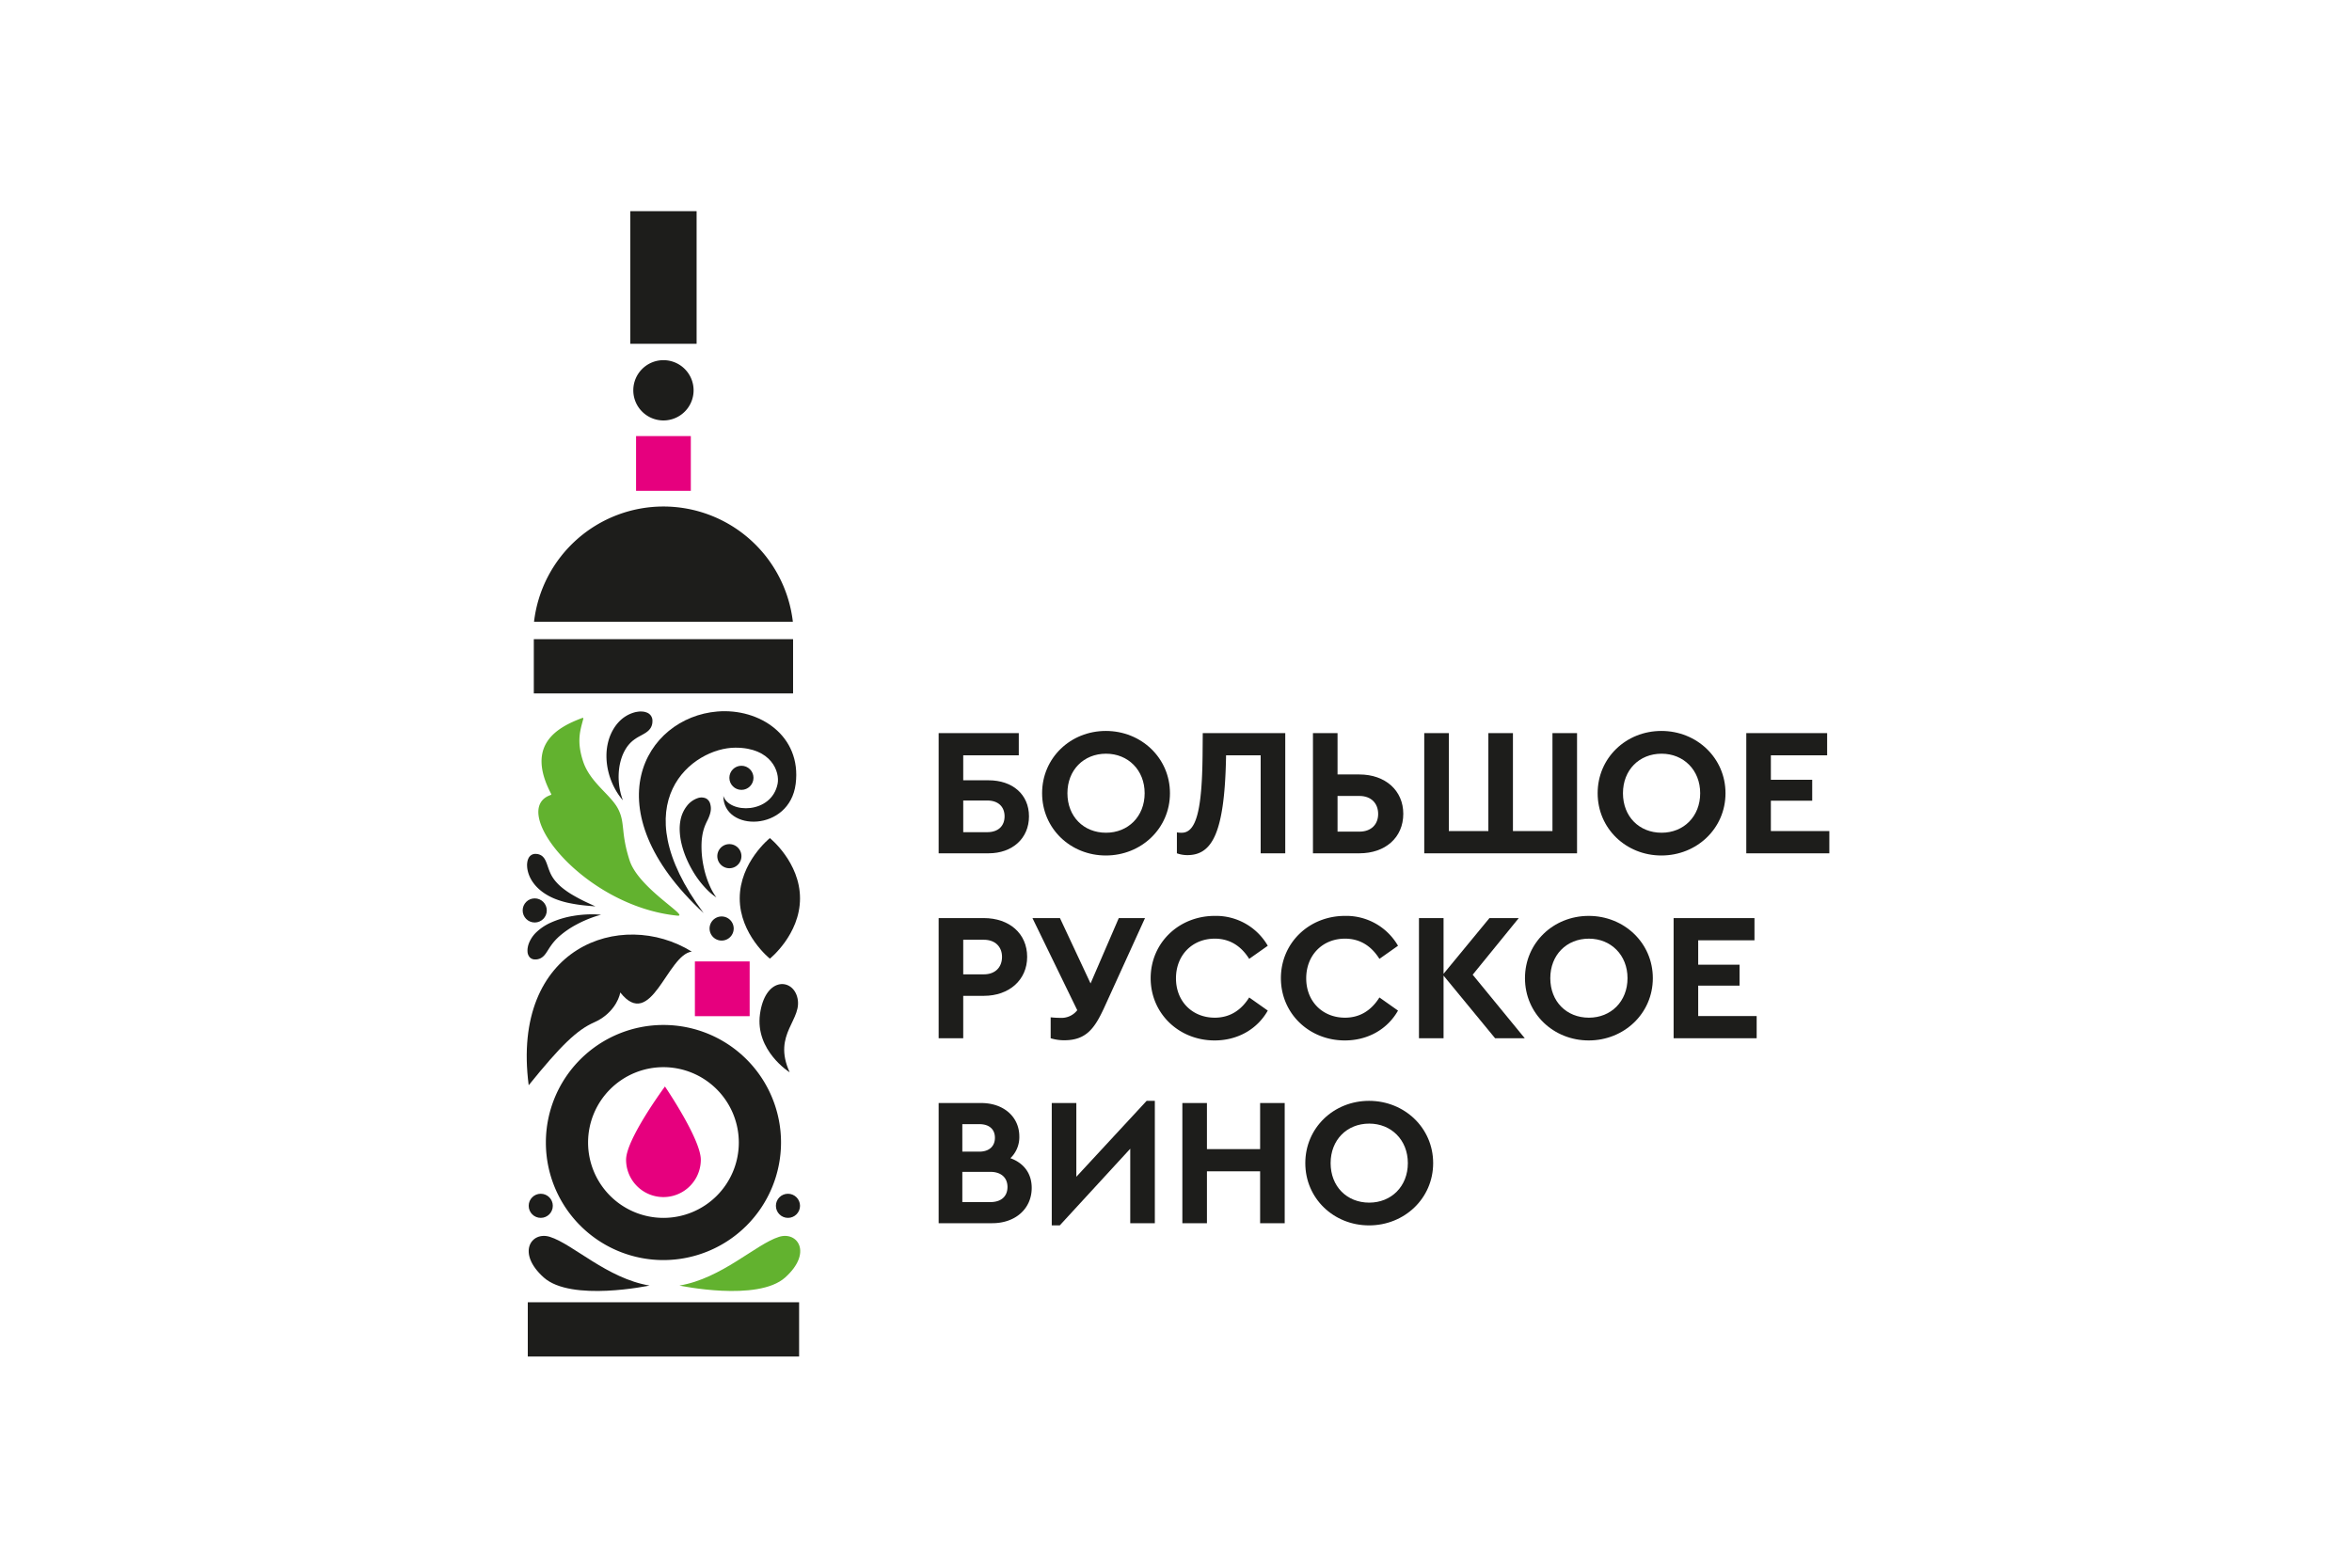 <svg id="Слой_1" data-name="Слой 1" xmlns="http://www.w3.org/2000/svg" viewBox="0 0 900 600"><defs><style>.cls-1{fill:#e6007e;}.cls-2{fill:#1d1d1b;}.cls-3{fill:#62b22f;}</style></defs><rect class="cls-1" x="265.904" y="367.967" width="20.954" height="20.954"/><path class="cls-2" d="M253.87,482.266a44.99,44.99,0,1,1,44.99-44.99A45.042,45.042,0,0,1,253.87,482.266Zm0-73.829a28.84,28.84,0,1,0,28.84,28.84A28.872,28.872,0,0,0,253.87,408.437Z"/><rect class="cls-1" x="243.393" y="166.901" width="20.954" height="20.954"/><path class="cls-2" d="M253.871,193.857a49.868,49.868,0,0,0-49.521,44.106h99.04A49.868,49.868,0,0,0,253.871,193.857Z"/><rect class="cls-2" x="243.488" y="456.887" width="20.765" height="103.822" transform="translate(762.668 254.928) rotate(90)"/><rect class="cls-2" x="243.488" y="205.406" width="20.765" height="99.208" transform="translate(508.881 1.14) rotate(90)"/><path class="cls-2" d="M265.406,149.382a11.536,11.536,0,1,1-11.536-11.536A11.536,11.536,0,0,1,265.406,149.382Z"/><rect class="cls-2" x="241.181" y="80.82" width="25.379" height="50.758"/><path class="cls-1" d="M268.167,443.858a14.297,14.297,0,1,1-28.594,0c0-7.896,14.869-28.022,14.869-28.022S268.167,435.962,268.167,443.858Z"/><circle class="cls-2" cx="301.515" cy="461.501" r="4.614"/><circle class="cls-2" cx="206.921" cy="461.501" r="4.614"/><path class="cls-3" d="M259.986,492.017s29.963,6.331,40.468-3.091c10.505-9.423,4.76-17.777-2.351-15.547C289.27,476.148,276.174,489.315,259.986,492.017Z"/><path class="cls-2" d="M248.534,492.017s-29.962,6.331-40.468-3.091c-10.505-9.423-4.76-17.777,2.351-15.547C219.25,476.148,232.347,489.315,248.534,492.017Z"/><path class="cls-2" d="M294.594,366.908s-11.536-9.229-11.536-23.072c0-13.843,11.536-23.072,11.536-23.072s11.536,9.229,11.536,23.072C306.129,357.679,294.594,366.908,294.594,366.908Z"/><circle class="cls-2" cx="283.711" cy="297.693" r="4.614"/><circle class="cls-2" cx="204.614" cy="348.45" r="4.614"/><path class="cls-2" d="M280.751,355.372a4.614,4.614,0,1,1-4.615-4.614A4.614,4.614,0,0,1,280.751,355.372Z"/><path class="cls-2" d="M283.711,327.686a4.614,4.614,0,1,1-4.614-4.614A4.614,4.614,0,0,1,283.711,327.686Z"/><path class="cls-2" d="M302.175,410.414s-13.268-8.282-11.369-22.265c1.901-13.983,12.04-13.919,14.186-6.783C307.659,390.231,295.324,395.501,302.175,410.414Z"/><path class="cls-2" d="M243.346,282.606c.788-.514,1.536-.895,2.236-1.278q.132-.071.258-.148l.125-.078.131-.065a5.243,5.243,0,0,0,.499-.29l.119-.08c.04-.025.083-.046.123-.07q.123-.07.24-.147a5.003,5.003,0,0,0,.452-.332,4.82,4.82,0,0,0,.826-.725c.123-.143.244-.278.357-.421a4.14,4.14,0,0,0,.313-.464,4.882,4.882,0,0,0,.628-2.473,3.268,3.268,0,0,0-1.302-2.856,2.829,2.829,0,0,0-.585-.354,5.978,5.978,0,0,0-1.489-.449q-.424-.051-.894-.062c-.157-.004-.317-.005-.48-.002-.082.002-.165.002-.248.008l-.253.028c-.34.041-.694.095-1.058.163l-.275.054-.277.078q-.278.081-.565.172a13.029,13.029,0,0,0-4.621,2.683,15.506,15.506,0,0,0-2.592,3.092,18.218,18.218,0,0,0-2.145,4.796,21.556,21.556,0,0,0-.807,5.638,25.222,25.222,0,0,0,.564,5.585,27.516,27.516,0,0,0,1.53,4.871,27.147,27.147,0,0,0,1.915,3.711c.325.501.603.958.89,1.337.28.382.506.717.724.973.418.516.652.805.652.805l-.33-.964c-.113-.302-.212-.689-.339-1.124-.135-.432-.24-.939-.367-1.483a25.863,25.863,0,0,1-.529-3.811,25.381,25.381,0,0,1,.111-4.46,21.638,21.638,0,0,1,.976-4.433,16.563,16.563,0,0,1,1.752-3.687,12.502,12.502,0,0,1,2.049-2.445c.17-.144.327-.284.476-.418q.244-.175.453-.339a3.894,3.894,0,0,1,.407-.285Q243.188,282.725,243.346,282.606Z"/><path class="cls-3" d="M210.777,304.247c-16.574,5.602,12.496,42.583,48.408,46.2,4.98.502-14.762-10.348-18.257-21.118s-1.6-14.318-4.417-19.753c-2.817-5.435-10.692-10.056-13.364-18.114-2.58-7.782-1.127-11.913.068-16.395a.257.257,0,0,0-.336-.307c-9.697,3.61-21.9,10.288-11.956,29.126A.257.257,0,0,1,210.777,304.247Z"/><path class="cls-2" d="M204.814,357.211a12.111,12.111,0,0,0-2.339,3.582c-.121.31-.229.614-.324.91-.085.302-.145.602-.199.888a6.344,6.344,0,0,0-.092,1.611,3.474,3.474,0,0,0,.92,2.261,2.759,2.759,0,0,0,2.008.748,4.405,4.405,0,0,0,2.085-.469,4.96,4.96,0,0,0,1.4-1.107c.215-.215.363-.456.566-.702.095-.124.175-.256.262-.39a4.765,4.765,0,0,0,.279-.415c.376-.572.771-1.234,1.289-1.983.153-.193.307-.436.508-.706.212-.264.426-.577.71-.896.263-.332.591-.671.93-1.043q.272-.27.559-.554c.19-.192.405-.373.614-.569a34.221,34.221,0,0,1,6.389-4.416,45.473,45.473,0,0,1,6.586-2.933c.906-.322,1.665-.541,2.197-.693.535-.14.835-.219.835-.219s-.307-.029-.854-.081c-.548-.038-1.345-.094-2.32-.096a43.132,43.132,0,0,0-7.502.615,34.491,34.491,0,0,0-8.546,2.558A19.499,19.499,0,0,0,204.814,357.211Z"/><path class="cls-2" d="M269.697,316.21a22.543,22.543,0,0,1,.988-2.191,15.362,15.362,0,0,0,.701-1.604,10.195,10.195,0,0,0,.551-1.975,6.144,6.144,0,0,0-.142-2.653,3.302,3.302,0,0,0-1.596-2.186,4.264,4.264,0,0,0-3.277-.106,8.771,8.771,0,0,0-4.013,2.879,12.726,12.726,0,0,0-2.479,5.35,17.391,17.391,0,0,0-.338,4.044,25.458,25.458,0,0,0,.686,5.108,34.945,34.945,0,0,0,1.75,5.371,41.258,41.258,0,0,0,2.55,5.084,36.135,36.135,0,0,0,5.893,7.596,22.074,22.074,0,0,0,2.262,1.918c.284.206.507.362.663.462l.235.156-.165-.224c-.109-.144-.263-.363-.453-.645a22.071,22.071,0,0,1-1.411-2.451,35.383,35.383,0,0,1-2.829-8.358,36.662,36.662,0,0,1-.796-9.566,22.484,22.484,0,0,1,.515-3.697A17.565,17.565,0,0,1,269.697,316.21Z"/><path class="cls-2" d="M269.244,349.458c-43.059-39.846-22.448-74.837,5.237-77.144,16.119-1.343,32.3,9.229,29.993,27.686s-27.686,18.457-27.686,4.614C279.096,311.536,295.246,311.536,297.553,300c.905-4.525-2.307-13.843-16.15-13.843C265.253,286.157,237.567,306.921,269.244,349.458Z"/><path class="cls-2" d="M210.188,333.18q-.064-.152-.126-.301l-.104-.303c-.068-.2-.156-.385-.21-.583-.061-.194-.134-.378-.201-.561q-.083-.282-.185-.546c-.075-.172-.122-.354-.188-.523-.062-.172-.139-.334-.207-.497a6.196,6.196,0,0,0-.449-.924,4.039,4.039,0,0,0-.56-.801,3.704,3.704,0,0,0-.706-.649,3.932,3.932,0,0,0-2.056-.666,2.878,2.878,0,0,0-2.82,1.384,5.116,5.116,0,0,0-.483,1.172,7.731,7.731,0,0,0-.207,1.496c-.009.274.008.56.026.856a7.027,7.027,0,0,0,.105.916,12.021,12.021,0,0,0,1.464,4.017c.104.181.22.377.347.584.138.201.288.413.449.636a15.669,15.669,0,0,0,1.149,1.397,17.831,17.831,0,0,0,3.3,2.744,22.719,22.719,0,0,0,4.158,2.107,32.126,32.126,0,0,0,4.389,1.334,58.916,58.916,0,0,0,7.541,1.156c.984.094,1.788.158,2.347.202.559.042.872.066.872.066s-.282-.128-.787-.357c-.502-.231-1.224-.565-2.106-.972a65.831,65.831,0,0,1-6.429-3.4,31.284,31.284,0,0,1-3.288-2.312,19.579,19.579,0,0,1-2.607-2.523,13.455,13.455,0,0,1-1.623-2.362c-.102-.175-.174-.355-.259-.516q-.062-.122-.121-.238-.05-.12-.097-.234-.096-.227-.187-.421C210.279,333.421,210.232,333.296,210.188,333.18Z"/><path class="cls-2" d="M264.697,364.208c-26.936-16.705-69.311-1.914-62.389,51.15,12.236-15.14,18.403-21.144,25.08-24.085,6.677-2.94,9.445-8.483,9.964-11.42C249.225,394.838,255.271,365.421,264.697,364.208Z"/><path class="cls-2" d="M359.176,280.59h30.664v8.501H368.583v9.549h9.687c9.13,0,15.471,5.364,15.471,13.798,0,8.433-6.341,14.147-15.471,14.147H359.176Zm18.607,37.911c4.18,0,6.62-2.37,6.62-6.063s-2.44-6.063-6.62-6.063h-9.2v12.127Z"/><path class="cls-2" d="M398.765,303.587c0-13.52,10.873-23.834,24.393-23.834,13.518,0,24.531,10.314,24.531,23.834s-11.013,23.834-24.531,23.834C409.638,327.421,398.765,317.107,398.765,303.587Zm39.237,0c0-8.85-6.343-15.123-14.774-15.123-8.573,0-14.776,6.273-14.776,15.123,0,8.92,6.203,15.123,14.776,15.123C431.659,318.71,438.002,312.507,438.002,303.587Z"/><path class="cls-2" d="M491.808,280.59v45.995h-9.408V289.09H469.16c-.489,29.897-5.367,38.191-14.844,38.191a11.949,11.949,0,0,1-3.973-.697v-8.014a8.569,8.569,0,0,0,1.88.14c5.646,0,7.737-9.2,7.946-29.62l.07-8.501Z"/><path class="cls-2" d="M502.408,280.59H511.815v15.82h8.363c9.897,0,16.794,6.131,16.794,15.051,0,9.13-6.898,15.123-16.794,15.123h-17.771Zm17.771,37.701c4.53,0,7.177-2.787,7.177-6.76,0-4.041-2.647-6.898-7.177-6.898H511.815v13.658Z"/><path class="cls-2" d="M544.993,280.59h9.408v37.492h15.123V280.59h9.407v37.492h15.123V280.59h9.407v45.995H544.993Z"/><path class="cls-2" d="M611.345,303.587c0-13.52,10.873-23.834,24.393-23.834,13.518,0,24.531,10.314,24.531,23.834s-11.013,23.834-24.531,23.834C622.218,327.421,611.345,317.107,611.345,303.587Zm39.237,0c0-8.85-6.343-15.123-14.774-15.123-8.573,0-14.776,6.273-14.776,15.123,0,8.92,6.203,15.123,14.776,15.123C644.239,318.71,650.582,312.507,650.582,303.587Z"/><path class="cls-2" d="M668.222,280.59h30.941v8.501h-21.534v9.34h15.82v8.014h-15.82v11.638H700v8.503H668.222Z"/><path class="cls-2" d="M359.176,351.377h17.283c9.687,0,16.585,5.854,16.585,14.844,0,8.85-6.898,14.914-16.585,14.914h-7.876v16.237H359.176Zm17.283,21.534c4.39,0,6.968-2.717,6.968-6.69,0-3.833-2.577-6.55-6.968-6.55h-7.876V372.911Z"/><path class="cls-2" d="M438.139,351.377l-15.678,34.427c-3.556,7.664-6.76,12.334-15.193,12.334a17.553,17.553,0,0,1-5.227-.767v-8.014a33.67,33.67,0,0,0,3.693.207,7.613,7.613,0,0,0,6.481-2.927l-17.144-35.262h10.523l11.71,25.018,10.801-25.018Z"/><path class="cls-2" d="M440.306,374.374c0-13.52,10.803-23.834,24.531-23.834a22.846,22.846,0,0,1,20.28,11.43l-7.107,5.017c-3.067-4.88-7.387-7.737-13.173-7.737-8.571,0-14.844,6.273-14.844,15.193,0,8.85,6.273,15.053,14.844,15.053,5.786,0,10.106-2.859,13.173-7.736l7.107,5.017c-3.973,7.04-11.428,11.43-20.348,11.43C451.109,398.208,440.306,387.894,440.306,374.374Z"/><path class="cls-2" d="M490.141,374.374c0-13.52,10.803-23.834,24.531-23.834a22.846,22.846,0,0,1,20.28,11.43l-7.107,5.017c-3.067-4.88-7.387-7.737-13.173-7.737-8.571,0-14.844,6.273-14.844,15.193,0,8.85,6.273,15.053,14.844,15.053,5.786,0,10.106-2.859,13.173-7.736l7.107,5.017c-3.971,7.04-11.428,11.43-20.348,11.43C500.944,398.208,490.141,387.894,490.141,374.374Z"/><path class="cls-2" d="M572.104,397.372,552.38,373.398v23.974h-9.408V351.377h9.408v21.324l17.563-21.324h11.218l-17.631,21.674,19.931,24.321Z"/><path class="cls-2" d="M583.538,374.374c0-13.52,10.873-23.834,24.393-23.834,13.518,0,24.531,10.314,24.531,23.834,0,13.52-11.013,23.834-24.531,23.834C594.411,398.208,583.538,387.894,583.538,374.374Zm39.237,0c0-8.85-6.343-15.123-14.774-15.123-8.573,0-14.776,6.273-14.776,15.123,0,8.92,6.203,15.123,14.776,15.123C616.432,389.498,622.775,383.295,622.775,374.374Z"/><path class="cls-2" d="M640.415,351.377h30.941v8.501H649.822v9.34h15.82v8.014h-15.82v11.638h22.371v8.503H640.415Z"/><path class="cls-2" d="M394.787,454.637c0,7.946-6.203,13.52-15.123,13.52H359.176V422.162h16.307c8.503,0,14.564,5.227,14.564,12.823a11.172,11.172,0,0,1-3.414,8.291C391.651,445.089,394.787,448.992,394.787,454.637Zm-26.551-24.391V440.769h6.48c3.903,0,5.993-2.16,5.993-5.297,0-3.206-2.09-5.227-5.993-5.227Zm17.281,24.044c0-3.556-2.438-5.786-6.551-5.786H368.236V460.073h10.731C383.08,460.073,385.517,457.913,385.517,454.289Z"/><path class="cls-2" d="M441.903,421.325v46.832h-9.41v-28.504l-26.968,29.341h-3.067V422.162h9.407v28.224l26.901-29.061Z"/><path class="cls-2" d="M452.433,422.162h9.407v17.631h20.35v-17.631h9.407v45.995h-9.407v-19.861H461.84v19.861h-9.407Z"/><path class="cls-2" d="M499.479,445.159c0-13.52,10.873-23.834,24.393-23.834,13.518,0,24.531,10.314,24.531,23.834s-11.013,23.834-24.531,23.834C510.352,468.993,499.479,458.68,499.479,445.159Zm39.237,0c0-8.85-6.343-15.123-14.774-15.123-8.573,0-14.776,6.273-14.776,15.123,0,8.92,6.203,15.123,14.776,15.123C532.373,460.283,538.716,454.08,538.716,445.159Z"/></svg>